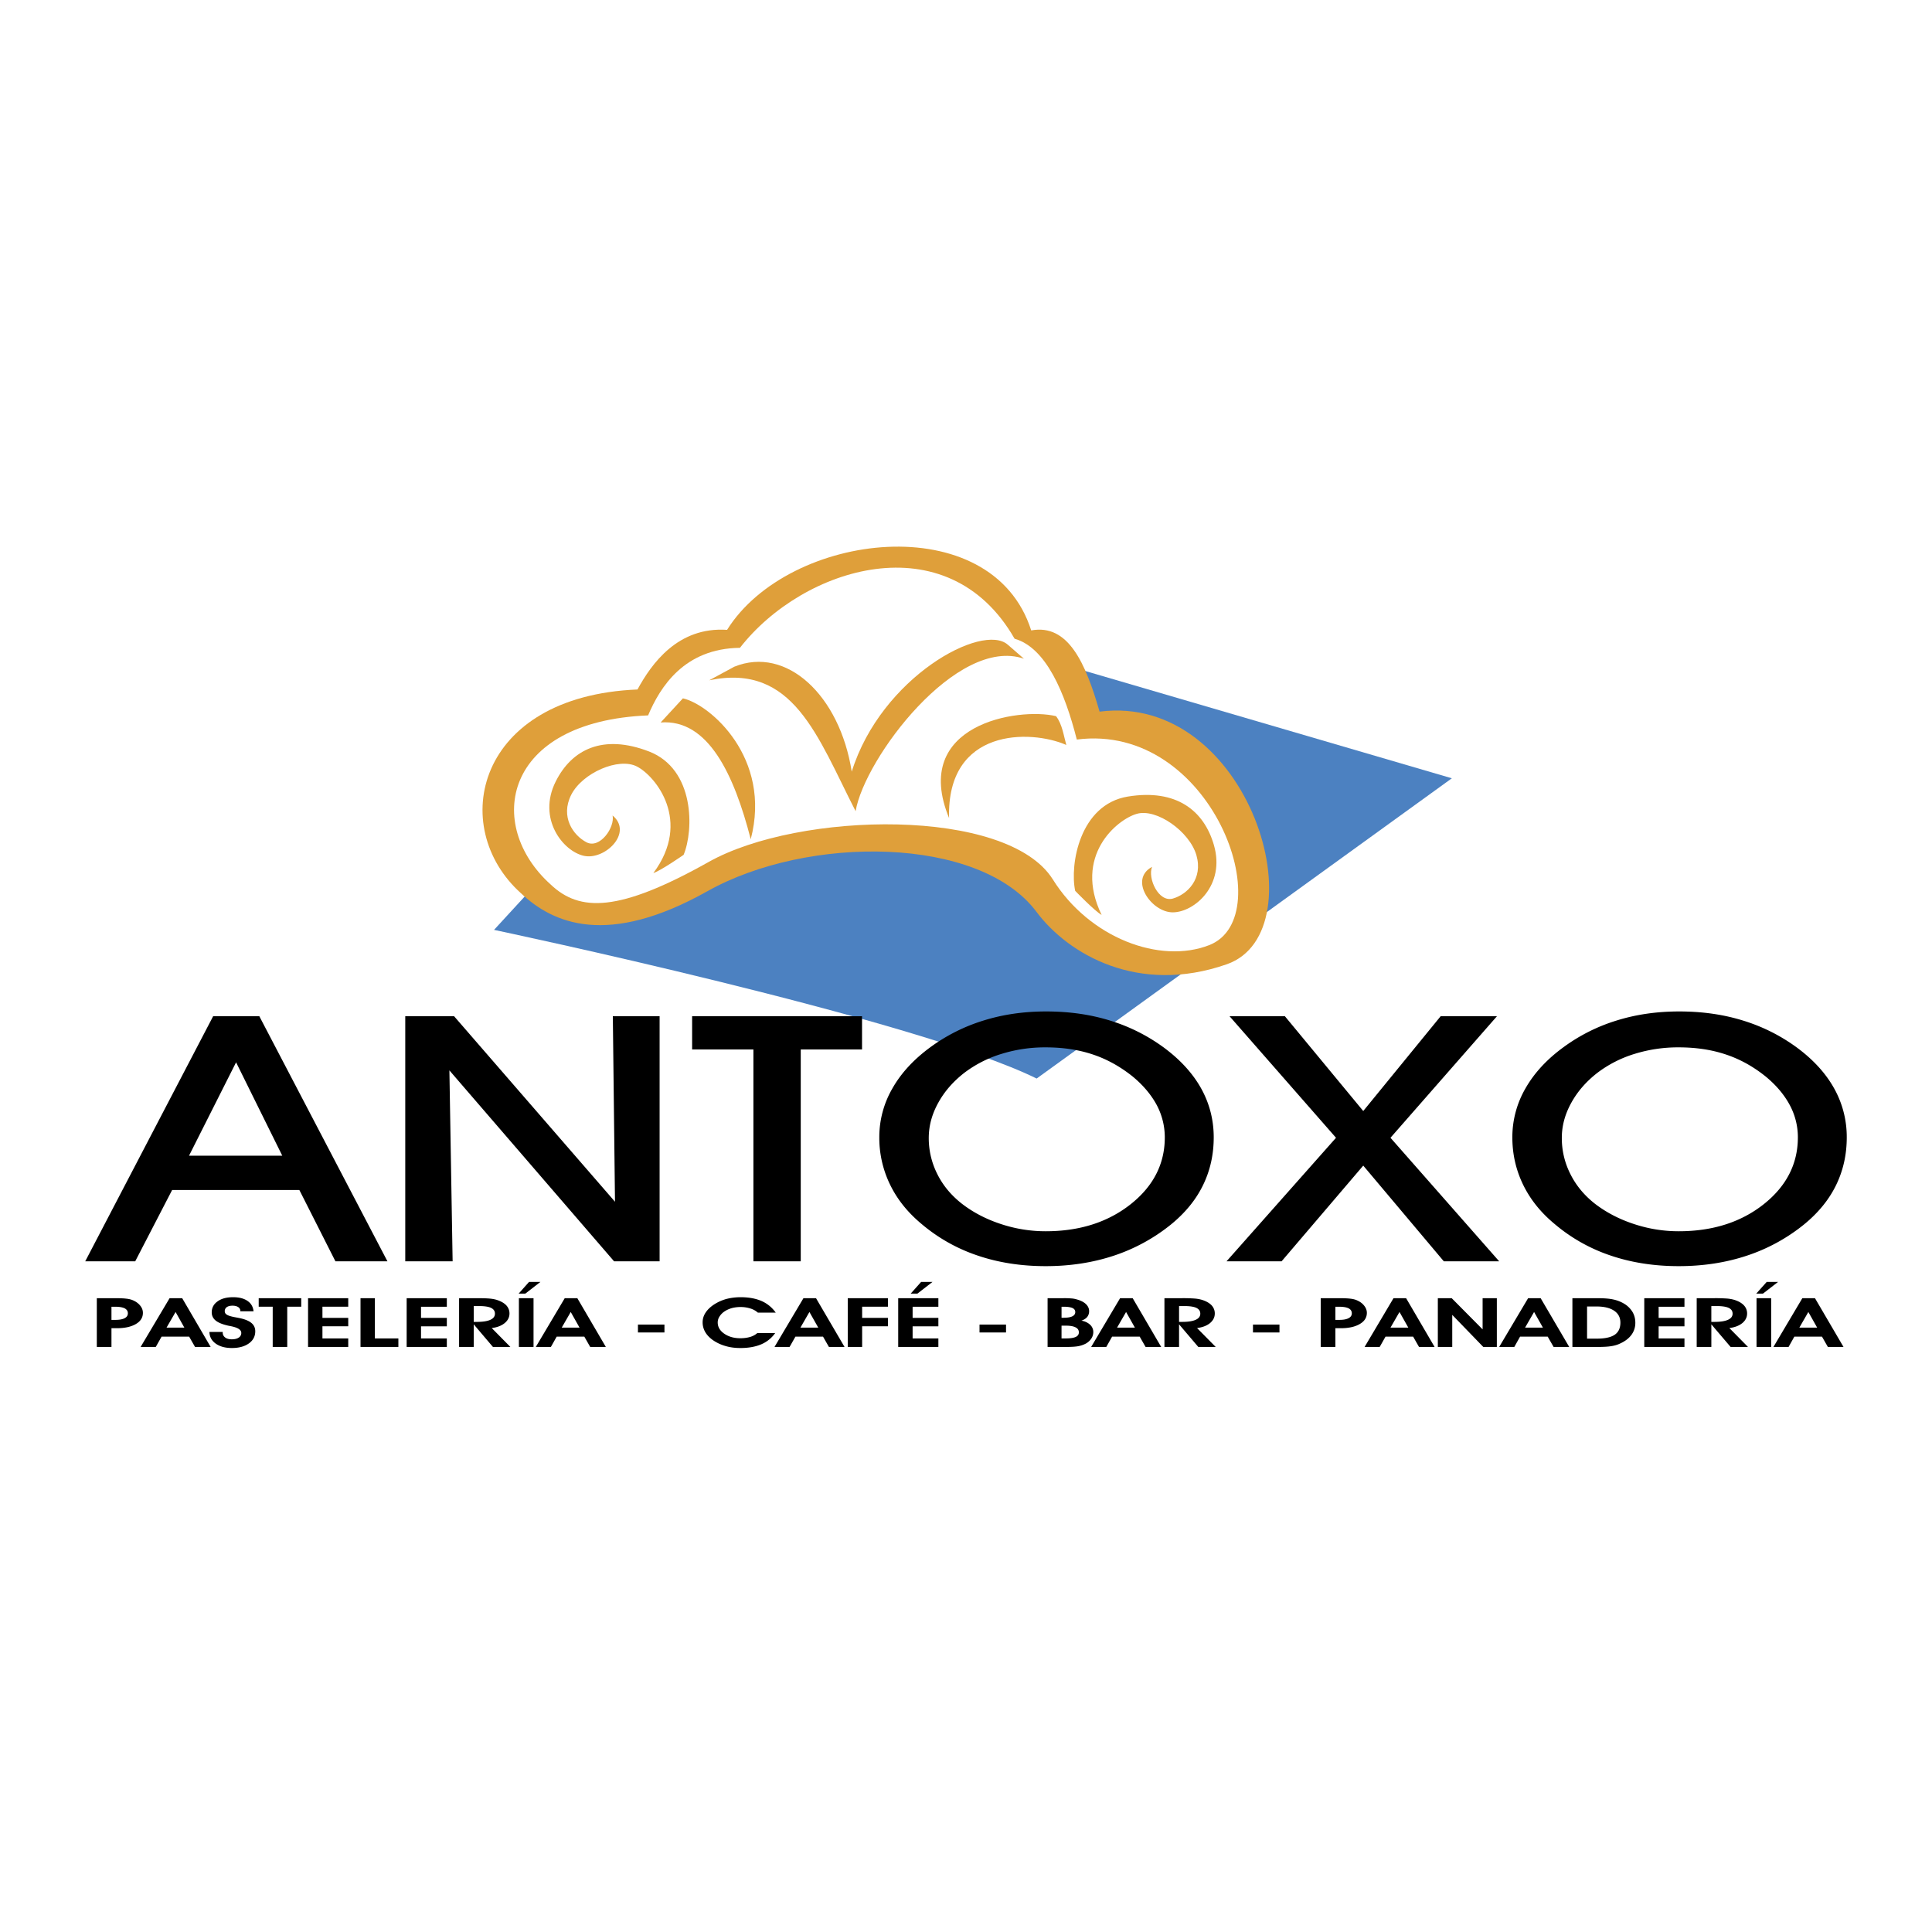 <svg xmlns="http://www.w3.org/2000/svg" width="2500" height="2500" viewBox="0 0 192.756 192.741"><path fill="#fff" d="M0 192.741h192.756V0H0v192.741z"/><path d="M144.852 77.642L80.498 58.811 49.29 92.766s41.979 8.839 54.136 14.833l41.426-29.957z" fill-rule="evenodd" clip-rule="evenodd" fill="#4c81c1"/><path d="M51.969 89.104c-7.333-6.592-4.49-19.654 11.634-20.322 1.392-2.559 4.025-6.28 8.938-5.949 6.146-9.824 26.426-12.269 30.342.056 3.709-.682 5.432 3.282 6.822 8.103 14.99-1.917 22.049 21.934 12.691 25.206-8.834 3.087-15.828-1.001-18.986-5.231-5.676-7.594-22.81-7.688-32.843-2.052-9.966 5.596-15.393 3.22-18.598.189z" fill-rule="evenodd" clip-rule="evenodd" fill="#df9f3a"/><path d="M54.949 88.247c-6.604-5.926-4.8-16.281 9.712-16.879 1.203-2.834 3.597-6.678 9.163-6.742 6.273-8.066 20.708-12.595 27.402-.907 3.145.897 5.014 5.373 6.207 10.058 13.492-1.731 20.404 17.698 13.213 20.51-4.938 1.928-11.961-.73-15.604-6.553-4.535-7.234-25.317-6.815-34.344-1.741-8.966 5.038-12.864 4.985-15.749 2.254z" fill-rule="evenodd" clip-rule="evenodd" fill="#fff"/><path d="M105.361 71.444c.627.81.762 1.958 1.025 2.874-3.557-1.56-11.954-1.717-11.696 7.293-3.86-9.365 6.919-11.07 10.671-10.167zM65.914 72.074l2.22-2.407c2.701.603 8.902 5.938 6.767 14.057-1.658-6.438-4.238-12.018-8.987-11.65zM70.759 67.865c8.394-1.751 10.787 5.592 14.606 13.059.89-5.281 10.113-17.512 16.792-15.211l-1.598-1.388c-2.52-2.263-12.641 3.224-15.581 12.654-1.205-7.646-6.525-12.571-11.717-10.469l-2.502 1.355zM114.941 86.481c-.455 1.118.635 3.57 2.076 3.161 1.43-.412 3.031-1.959 2.348-4.33-.689-2.368-3.977-4.69-5.947-4.123-1.979.562-6.371 4.195-3.508 10.087-.701-.392-2.639-2.404-2.639-2.404-.553-2.606.439-8.618 5.258-9.407 4.826-.786 7.592 1.387 8.586 4.85 1.158 4.023-1.961 6.687-4.094 6.703-2.134.02-4.437-3.271-2.08-4.537zM61.118 81.353c.244 1.193-1.273 3.369-2.606 2.674-1.336-.704-2.622-2.542-1.525-4.73 1.1-2.187 4.745-3.787 6.577-2.821 1.84.957 5.496 5.423 1.621 10.622.758-.243 3.02-1.819 3.02-1.819 1.02-2.445 1.133-8.546-3.459-10.315-4.593-1.765-7.698-.203-9.301 2.996-1.856 3.703.716 6.959 2.811 7.419 2.086.46 4.941-2.299 2.862-4.026z" fill-rule="evenodd" clip-rule="evenodd" fill="#df9f3a"/><path d="M18.861 115.294l4.693-9.314 4.607 9.314h-9.3zm11.006 3.425l3.598 7.113h5.189l-12.78-24.449h-4.609L8.504 125.832h4.988l3.682-7.113h12.693zM45.158 125.832h-4.725v-24.449h4.873l16.052 18.507-.216-18.507h4.667v24.449h-4.544l-16.429-19.048.322 19.048zM79.891 125.832h-4.724v-21.133h-6.114v-3.316h16.953v3.316h-6.115v21.133zM93.604 110.026c.628-1.143 1.502-2.142 2.623-3.011a11.882 11.882 0 0 1 3.701-1.878 14.64 14.64 0 0 1 4.398-.649c1.719 0 3.283.234 4.699.708 1.412.468 2.734 1.203 3.982 2.2 1.047.867 1.84 1.812 2.391 2.827a6.894 6.894 0 0 1 .814 3.238c0 2.655-1.137 4.878-3.406 6.677-2.277 1.8-5.102 2.697-8.48 2.697-1.525 0-3.021-.241-4.488-.728-1.467-.483-2.756-1.159-3.878-2.025-1.061-.834-1.88-1.816-2.445-2.953a7.954 7.954 0 0 1-.853-3.601c0-1.195.312-2.362.942-3.502zm-4.8 8.159c.716 1.481 1.773 2.791 3.163 3.942a16.973 16.973 0 0 0 5.578 3.134c2.07.704 4.334 1.055 6.789 1.055 2.436 0 4.695-.351 6.787-1.042a18.111 18.111 0 0 0 5.664-3.079c1.438-1.164 2.518-2.478 3.232-3.94.717-1.462 1.076-3.059 1.076-4.789 0-1.747-.42-3.375-1.254-4.88-.842-1.512-2.092-2.876-3.75-4.099a17.976 17.976 0 0 0-5.352-2.676c-1.955-.606-4.076-.906-6.365-.906-2.227 0-4.309.3-6.246.906a17.836 17.836 0 0 0-5.288 2.65c-1.673 1.224-2.946 2.602-3.809 4.134a9.675 9.675 0 0 0-1.301 4.87 10.652 10.652 0 0 0 1.076 4.72zM136.012 116.285l-8.145 9.547h-5.494l10.922-12.324-10.621-12.125h5.521l7.817 9.456 7.722-9.456h5.618l-10.623 12.125 10.843 12.324h-5.523l-8.037-9.547zM156.764 110.026c.629-1.143 1.502-2.142 2.625-3.011a11.882 11.882 0 0 1 3.699-1.878 14.615 14.615 0 0 1 4.395-.649c1.721 0 3.285.234 4.699.708 1.412.468 2.742 1.203 3.979 2.2 1.051.867 1.846 1.812 2.393 2.827a6.784 6.784 0 0 1 .82 3.238c0 2.655-1.143 4.878-3.408 6.677-2.275 1.8-5.107 2.697-8.482 2.697-1.525 0-3.02-.241-4.484-.728-1.467-.483-2.758-1.159-3.883-2.025-1.059-.834-1.873-1.816-2.439-2.953a7.891 7.891 0 0 1-.855-3.601c-.003-1.195.31-2.362.941-3.502zm-4.805 8.159c.719 1.481 1.771 2.791 3.166 3.942a16.944 16.944 0 0 0 5.574 3.134c2.078.704 4.338 1.055 6.787 1.055 2.443 0 4.705-.351 6.789-1.042a18.011 18.011 0 0 0 5.666-3.079c1.439-1.164 2.516-2.478 3.234-3.94.717-1.462 1.076-3.059 1.076-4.789a9.914 9.914 0 0 0-1.256-4.88c-.84-1.512-2.086-2.876-3.746-4.099a17.98 17.98 0 0 0-5.355-2.676c-1.949-.606-4.068-.906-6.357-.906-2.234 0-4.314.3-6.252.906a17.738 17.738 0 0 0-5.281 2.65c-1.682 1.224-2.947 2.602-3.816 4.134a9.716 9.716 0 0 0-1.301 4.87c0 1.672.357 3.246 1.072 4.72zM11.121 131.677h.38c.404 0 .715-.053.934-.168.215-.111.322-.274.322-.488 0-.217-.107-.385-.315-.493-.209-.105-.527-.162-.95-.162h-.371v1.311zm0 2.701H9.659v-4.866h1.854c.466 0 .839.017 1.103.05.276.03.491.091.657.164.304.134.548.312.722.537.178.22.263.462.263.712 0 .468-.232.841-.699 1.114-.472.277-1.103.419-1.9.419h-.538v1.87zM16.615 132.451l.903-1.562.876 1.562h-1.779zm2.258.9l.587 1.027h1.558l-2.842-4.866h-1.255l-2.892 4.866h1.512l.579-1.027h2.753zM20.894 132.883l1.326-.003v.067c0 .203.084.366.247.489.164.122.38.179.655.179.293 0 .522-.054.694-.169a.523.523 0 0 0 .257-.465c0-.315-.342-.534-1.032-.674-.088-.016-.156-.033-.208-.039-.582-.125-1.007-.288-1.294-.506-.274-.22-.415-.496-.415-.83 0-.455.192-.823.58-1.098.387-.283.905-.419 1.551-.419.601 0 1.083.123 1.436.369.364.246.561.592.606 1.038H23.98v-.039a.444.444 0 0 0-.217-.382c-.143-.093-.331-.14-.564-.14-.241 0-.428.047-.568.14a.48.48 0 0 0-.166.59c.031.06.076.107.139.15.141.106.437.197.897.281.208.04.362.067.469.093.514.111.889.278 1.132.486.245.212.365.487.365.813 0 .499-.213.909-.636 1.21-.431.307-.991.46-1.699.46-.665 0-1.199-.148-1.609-.439-.41-.296-.617-.678-.629-1.162zM30.053 129.512v.853h-1.395v4.013h-1.45v-4.013h-1.397v-.853h4.242zM34.744 133.527H32.17v-1.209h2.574v-.842H32.17v-1.111h2.574v-.853h-4.009v4.866h4.009v-.851zM39.746 134.378h-3.777v-4.866h1.433v4.015h2.344v.851zM44.58 134.378h-4.008v-4.866h4.008v.853h-2.574v1.111h2.574v.842h-2.574v1.209h2.574v.851zM47.264 131.877h.323c.591 0 1.034-.07 1.34-.21.301-.136.453-.341.453-.609 0-.264-.128-.449-.381-.575-.253-.122-.651-.184-1.195-.184h-.54v1.578zm0 2.501h-1.46v-4.866h1.772c.561 0 .98.014 1.255.037.275.024.505.067.701.124.421.131.745.311.97.541.218.236.329.511.329.823 0 .375-.159.694-.477.958-.316.263-.749.428-1.293.498l1.861 1.885h-1.741l-1.918-2.258v2.258h.001zM53.231 134.378H51.77v-4.865h1.461v4.865zm-1.461 0h1.461-1.461zm-.027-5.319l1.039-1.167h1.132l-1.505 1.167h-.666zM56.043 132.451l.899-1.562.879 1.562h-1.778zm2.257.9l.585 1.027h1.561l-2.846-4.866h-1.255l-2.889 4.866h1.506l.577-1.027H58.3z" fill-rule="evenodd" clip-rule="evenodd"/><path d="M63.648 132.933h2.644v-.788h-2.644v.788z"/><path d="M77.398 130.956h-1.784a1.995 1.995 0 0 0-.754-.417 3.176 3.176 0 0 0-.995-.145c-.294 0-.582.038-.85.108-.268.078-.51.184-.717.324a1.66 1.66 0 0 0-.51.513 1.066 1.066 0 0 0-.181.595c0 .445.216.821.652 1.121.438.303.973.454 1.607.454.366 0 .694-.046.986-.133a1.87 1.87 0 0 0 .71-.387h1.782a3.27 3.27 0 0 1-1.389 1.124c-.576.246-1.271.372-2.075.372-.56 0-1.073-.067-1.543-.213a4.202 4.202 0 0 1-1.272-.618c-.312-.237-.557-.497-.719-.789a1.917 1.917 0 0 1-.245-.943c0-.34.096-.668.296-.969.199-.306.49-.582.87-.828.361-.23.76-.41 1.203-.534a5.779 5.779 0 0 1 1.424-.176c.813 0 1.508.131 2.085.379.578.256 1.05.644 1.419 1.162zM79.858 132.451l.898-1.562.883 1.562h-1.781zm2.258.9l.586 1.027h1.559l-2.847-4.866h-1.253l-2.889 4.866h1.505l.582-1.027h2.757zM86.016 134.378v-2.06h2.573v-.842h-2.573v-1.111h2.573v-.853H84.58v4.866h1.436zM93.622 134.378h-4.008v-4.866h4.008v.854h-2.57v1.11h2.57v.843h-2.57v1.209h2.57v.85zm-2.763-5.319l1.04-1.167h1.135l-1.506 1.167h-.669z" fill-rule="evenodd" clip-rule="evenodd"/><path d="M97.727 132.933h2.644v-.788h-2.644v.788z"/><path d="M105.91 130.365h.211c.396 0 .691.047.881.128.184.088.277.225.277.404 0 .187-.098.33-.295.425-.199.099-.498.144-.9.144h-.174v-1.101zm0 1.889h.443c.422 0 .744.057.961.172.221.112.324.278.324.5 0 .2-.102.353-.309.451-.207.097-.535.15-.977.15h-.443v-1.273h.001zm.471 2.124c.516 0 .916-.025 1.201-.077.283-.054.535-.144.764-.266.229-.134.412-.3.539-.501a1.16 1.16 0 0 0 .193-.641.974.974 0 0 0-.318-.73c-.211-.201-.5-.342-.867-.411.254-.085.445-.206.576-.364a.915.915 0 0 0 .193-.582c0-.267-.111-.507-.326-.711-.221-.207-.531-.36-.943-.47a2.286 2.286 0 0 0-.508-.088 8.053 8.053 0 0 0-.773-.025h-1.594v4.866h1.863zM113.23 132.451l-.881-1.562-.9 1.562h1.781zm-2.277.9l-.578 1.027h-1.512l2.889-4.866h1.256l2.846 4.866h-1.559l-.586-1.027h-2.756zM117.635 130.299h.541c.539 0 .938.062 1.193.184.252.126.385.312.385.575 0 .269-.154.474-.457.609-.305.14-.75.21-1.344.21h-.318v-1.578zm0 1.821l1.92 2.258h1.738l-1.863-1.885c.545-.07.979-.235 1.297-.498.314-.264.473-.583.473-.958 0-.312-.109-.587-.328-.823-.225-.23-.547-.41-.971-.541a3.626 3.626 0 0 0-.701-.124 16.104 16.104 0 0 0-1.254-.037h-1.77v4.866h1.459v-2.258z" fill-rule="evenodd" clip-rule="evenodd"/><path d="M125.01 132.933h2.642v-.788h-2.642v.788z"/><path d="M133.232 131.677h.383c.404 0 .713-.053.932-.168.217-.111.324-.274.324-.488 0-.217-.107-.385-.314-.493-.211-.105-.525-.162-.949-.162h-.375v1.311h-.001zm0 2.701h-1.463v-4.866h1.855c.473 0 .838.017 1.109.05.271.03.49.091.652.164.307.134.549.312.721.537.176.22.266.462.266.712 0 .468-.234.841-.705 1.114-.467.277-1.1.419-1.896.419h-.539v1.87zM140.508 132.451l-.879-1.562-.9 1.562h1.779zm-2.276.9l-.58 1.027h-1.506l2.885-4.866h1.256l2.844 4.866h-1.555l-.586-1.027h-2.758zM144.891 134.378h-1.438v-4.866h1.383l3.084 3.111v-3.111h1.42v4.866h-1.352l-3.097-3.2v3.2zM152.156 132.451l.9-1.562.883 1.562h-1.783zm2.26.9l.588 1.027h1.559l-2.852-4.866h-1.25l-2.889 4.866h1.51l.574-1.027h2.76zM158.342 133.548v-3.207h.949c.75 0 1.336.142 1.75.422.418.281.625.678.625 1.186 0 .549-.189.957-.568 1.212-.381.258-.979.388-1.785.388h-.971v-.001zm2.422.749c.336-.052.643-.144.914-.281.48-.222.846-.51 1.1-.857.254-.354.379-.747.379-1.193 0-.392-.09-.745-.271-1.061a2.41 2.41 0 0 0-.795-.812 3.494 3.494 0 0 0-1.105-.445c-.404-.095-.947-.135-1.619-.135h-2.488v4.866h2.527c.567-.001 1.022-.026 1.358-.082zM168.059 134.378h-4.01v-4.866h4.01v.853h-2.577v1.111h2.577v.842h-2.577v1.209h2.577v.851zM170.74 130.299h.541c.543 0 .943.062 1.199.184.254.126.381.312.381.575 0 .269-.152.474-.459.609-.303.14-.75.21-1.338.21h-.324v-1.578zm0 1.821l1.922 2.258h1.736l-1.859-1.885c.545-.07.975-.235 1.297-.498.314-.264.473-.583.473-.958 0-.312-.109-.587-.33-.823-.225-.23-.543-.41-.967-.541a3.648 3.648 0 0 0-.703-.124 16.178 16.178 0 0 0-1.254-.037h-1.775v4.866h1.461v-2.258h-.001zM176.711 134.378h-1.461v-4.865h1.461v4.865zm-1.461 0h1.461-1.461zm-.031-5.319l1.045-1.167h1.131l-1.506 1.167h-.67zM179.52 132.451l.9-1.562.879 1.562h-1.779zm2.261.9l.586 1.027h1.561l-2.848-4.866h-1.26l-2.885 4.866h1.512l.574-1.027h2.76z" fill-rule="evenodd" clip-rule="evenodd"/></svg>